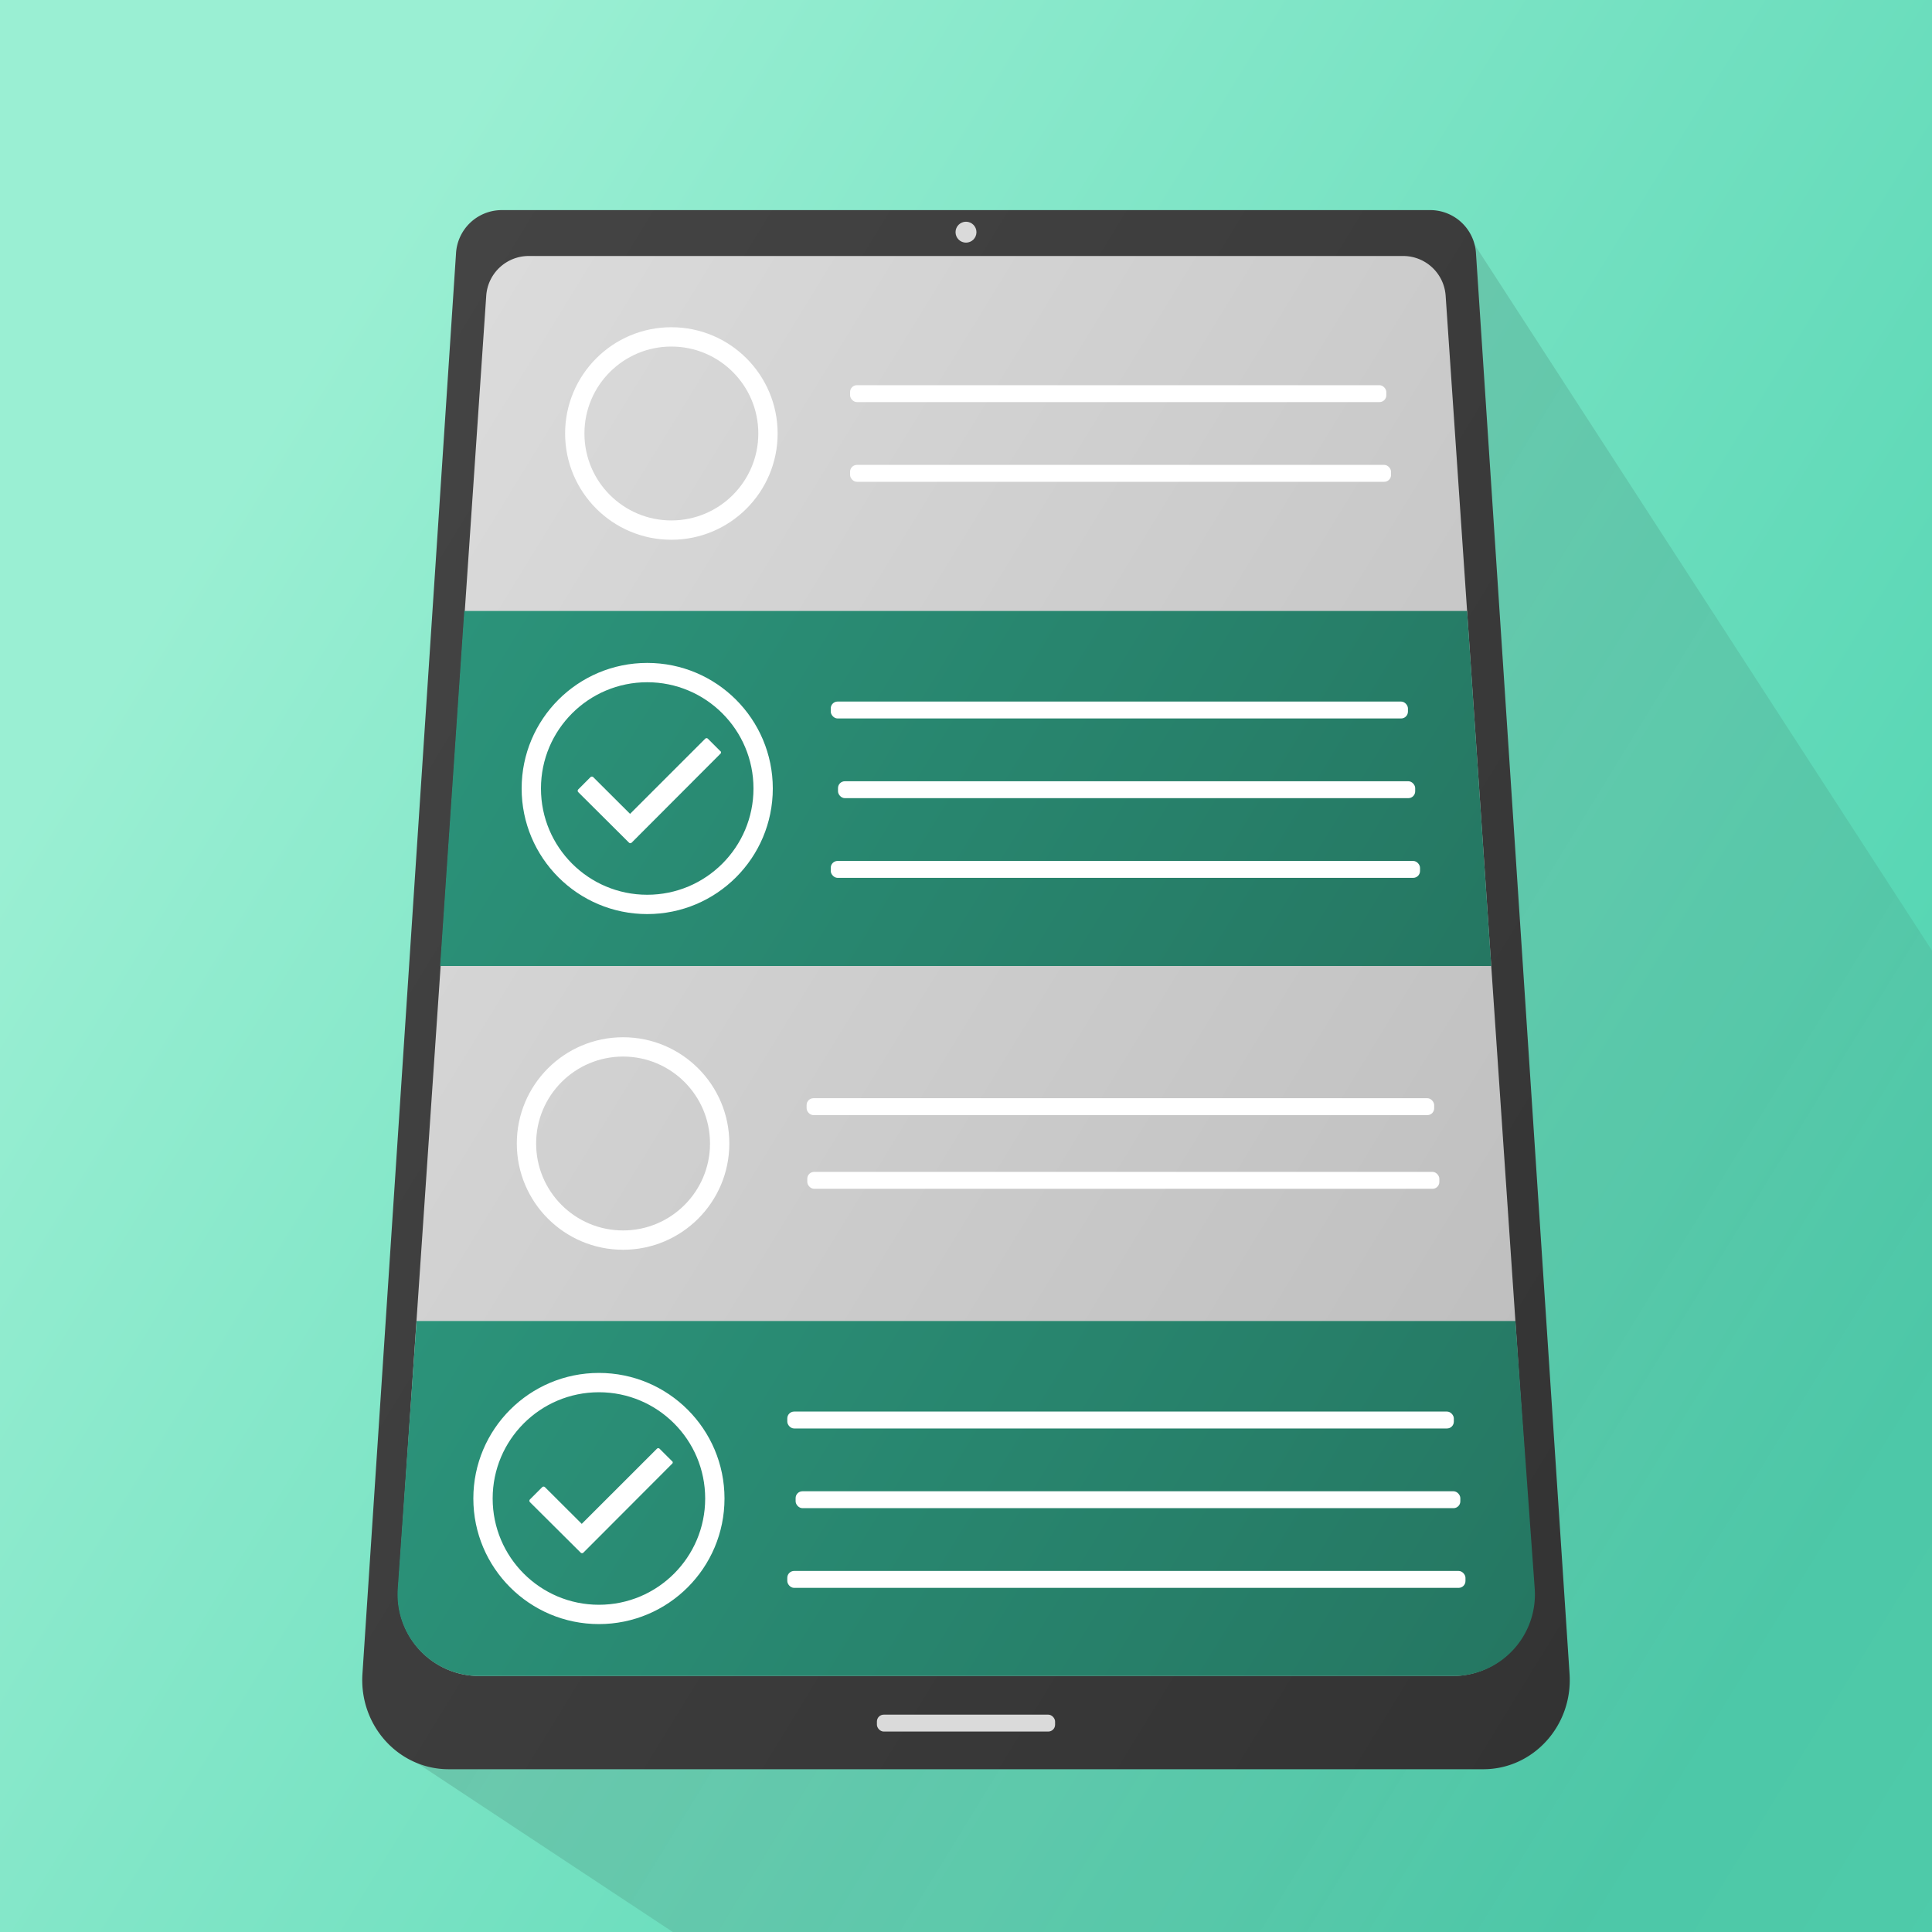 <svg id="Layer_1" data-name="Layer 1" xmlns="http://www.w3.org/2000/svg" xmlns:xlink="http://www.w3.org/1999/xlink" viewBox="0 0 800 800"><rect x="0" y="0" width="800" height="800" fill="#808080" stroke="none"/><defs><style>.cls-1{fill:url(#linear-gradient);}.cls-2{opacity:0.12;fill:url(#linear-gradient-2);}.cls-3{fill:url(#linear-gradient-3);}.cls-4{fill:url(#linear-gradient-4);}.cls-5{fill:url(#linear-gradient-5);}.cls-6{fill:url(#linear-gradient-6);}.cls-7{fill:#fff;}.cls-8{fill:none;stroke:#fff;stroke-miterlimit:10;stroke-width:8px;}.cls-9{fill:#dadada;}</style><linearGradient id="linear-gradient" x1="88.55" y1="208.91" x2="770.44" y2="627.28" gradientUnits="userSpaceOnUse"><stop offset="0" stop-color="#9aefd3"/><stop offset="0.99" stop-color="#4fd3b0"/></linearGradient><linearGradient id="linear-gradient-2" x1="360.97" y1="396.27" x2="859.9" y2="702.38" gradientUnits="userSpaceOnUse"><stop offset="0"/><stop offset="1" stop-color="#444" stop-opacity="0.5"/></linearGradient><linearGradient id="linear-gradient-3" x1="105.17" y1="237.02" x2="710.21" y2="608.24" gradientUnits="userSpaceOnUse"><stop offset="0" stop-color="#444"/><stop offset="1" stop-color="#333"/></linearGradient><linearGradient id="linear-gradient-4" x1="126.85" y1="240.08" x2="687.7" y2="584.18" gradientUnits="userSpaceOnUse"><stop offset="0" stop-color="#dbdbdb"/><stop offset="1" stop-color="#bcbcbc"/></linearGradient><linearGradient id="linear-gradient-5" x1="214.9" y1="216.08" x2="589.38" y2="445.84" gradientUnits="userSpaceOnUse"><stop offset="0" stop-color="#2b937a"/><stop offset="1" stop-color="#257762"/></linearGradient><linearGradient id="linear-gradient-6" x1="204.19" y1="495.35" x2="595.38" y2="735.36" xlink:href="#linear-gradient-5"/></defs><rect class="cls-1" width="800" height="800"/><polygon class="cls-2" points="160.96 722.26 603.97 91.07 800 393.61 800 800 278.58 800 160.96 722.26"/><path class="cls-3" d="M614.22,732.6H185.78c-20.72,0-37.1-18.11-35.7-39.45l38.74-588.09A19,19,0,0,1,207.54,87H592.46a19,19,0,0,1,18.72,18.06l38.74,588.09C651.32,714.49,634.94,732.6,614.22,732.6Z" transform="translate(0)"/><path class="cls-4" d="M601.48,694h-403a33.65,33.65,0,0,1-33.58-35.93l36.44-535.62A17.65,17.65,0,0,1,219,106H581a17.65,17.65,0,0,1,17.61,16.45l36.44,535.62A33.65,33.65,0,0,1,601.48,694Z" transform="translate(0)"/><polygon class="cls-5" points="617.5 400 182.25 400 192.25 253 607.5 253 617.5 400"/><path class="cls-6" d="M601.84,694H198.41a33.79,33.79,0,0,1-33.69-36.31L172.5,547h455l8,110.92A33.79,33.79,0,0,1,601.84,694Z" transform="translate(0)"/><path class="cls-7" d="M298.3,312.11l-36.73,36.8a.8.8,0,0,1-1.13,0l-21-20.9a.82.82,0,0,1,0-1.13l5.07-5.08a.83.83,0,0,1,1.14,0L260.89,337,292,305.9a.8.8,0,0,1,1.13,0l5.08,5.07A.68.68,0,0,1,298.3,312.11Z" transform="translate(0)"/><rect class="cls-7" x="344" y="290.5" width="239" height="7" rx="2.83"/><rect class="cls-7" x="347" y="323.5" width="239" height="7" rx="2.83"/><rect class="cls-7" x="344" y="356.5" width="244" height="7" rx="2.83"/><circle class="cls-8" cx="268" cy="326.5" r="48"/><path class="cls-7" d="M278.3,606.11l-36.73,36.8a.8.8,0,0,1-1.13,0l-21-20.9a.82.82,0,0,1,0-1.13l5.07-5.08a.83.83,0,0,1,1.14,0L240.89,631,272,599.9a.8.8,0,0,1,1.13,0l5.08,5.07A.68.68,0,0,1,278.3,606.11Z" transform="translate(0)"/><rect class="cls-7" x="326" y="584.5" width="276" height="7" rx="2.83"/><rect class="cls-7" x="329.45" y="617.5" width="275.24" height="7" rx="2.83"/><rect class="cls-7" x="326" y="650.5" width="280.82" height="7" rx="2.83"/><rect class="cls-9" x="363.11" y="710" width="73.78" height="7" rx="2.83"/><circle class="cls-8" cx="248" cy="620.5" r="48"/><rect class="cls-7" x="352" y="159.5" width="222.04" height="7" rx="2.83"/><rect class="cls-7" x="352" y="192.5" width="224" height="7" rx="2.83"/><circle class="cls-8" cx="278" cy="179.5" r="40"/><rect class="cls-7" x="334" y="454.75" width="259.86" height="7" rx="2.83"/><rect class="cls-7" x="334.28" y="485.25" width="261.72" height="7" rx="2.83"/><circle class="cls-8" cx="258" cy="473.5" r="40"/><circle class="cls-9" cx="400" cy="96.14" r="4.33"/></svg>